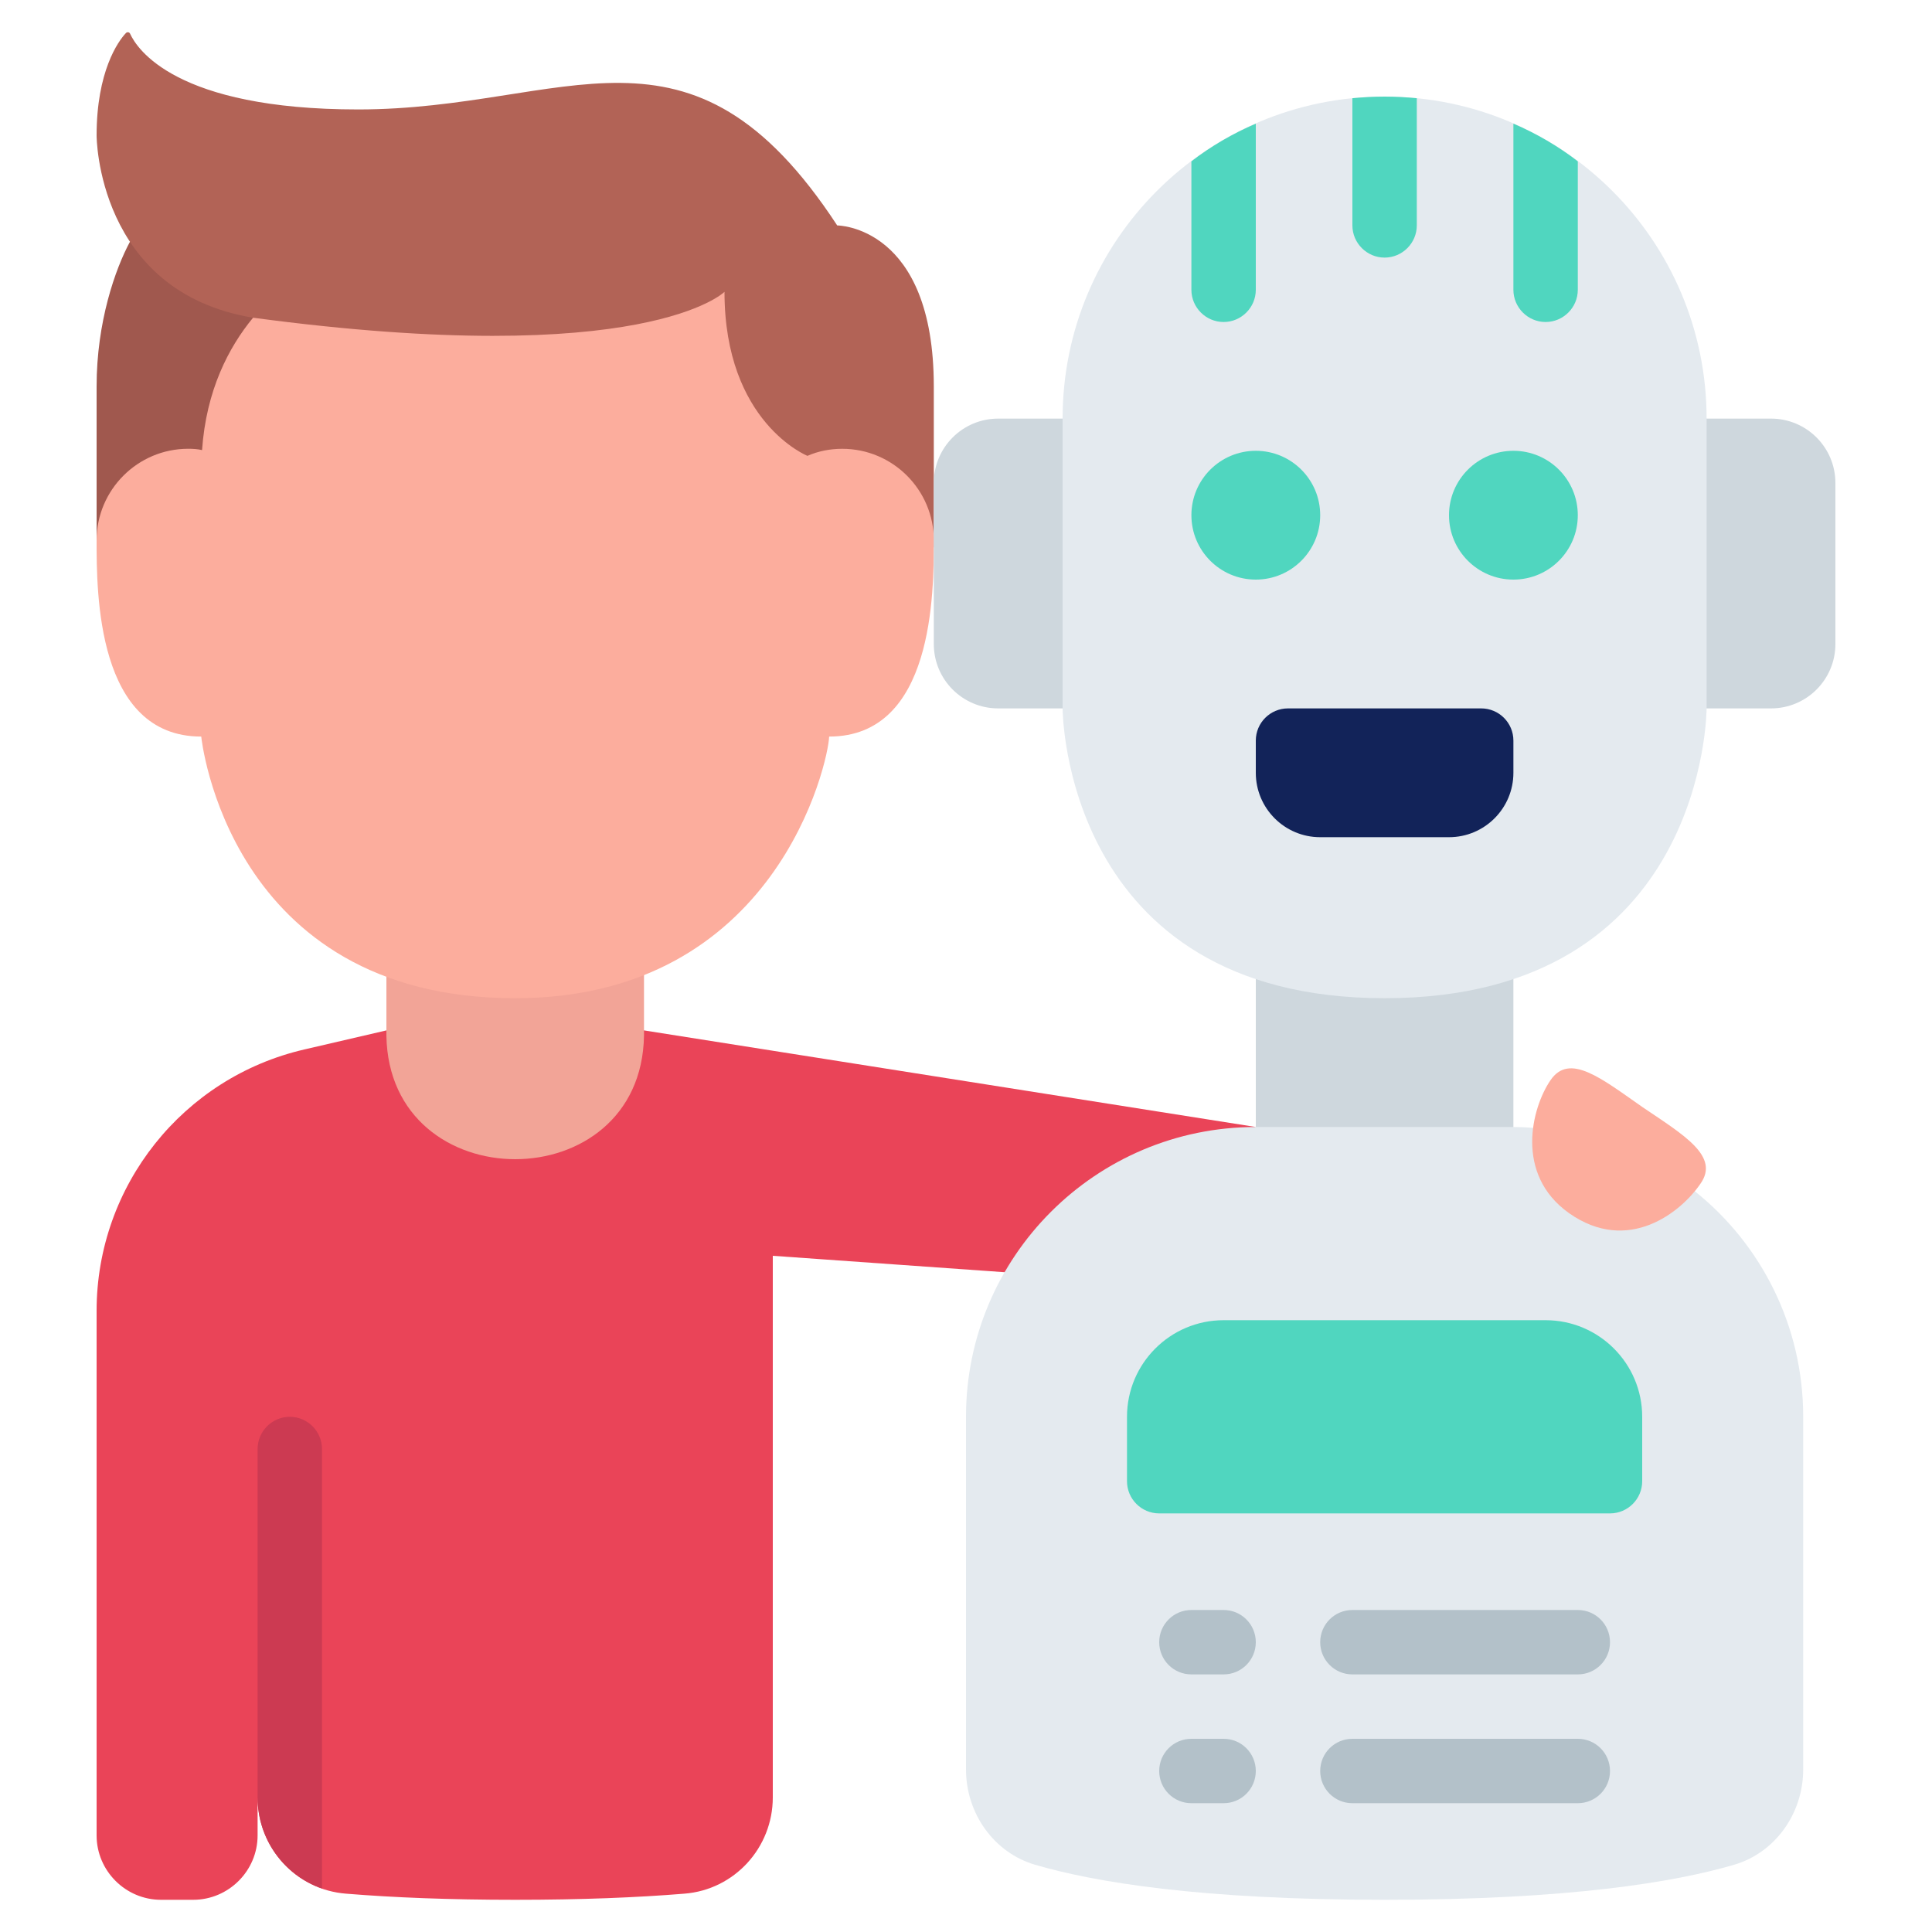 <svg id="Icons" viewBox="0 0 60 60" xmlns="http://www.w3.org/2000/svg"><path d="m47 30v5.28h-8v-5.224z" fill="#ced7dd"/><path d="m39 35-19-3h-8l-2.54.59c-3.78.87-6.46 4.24-6.46 8.12v16.29c0 1.1.9 2 2 2h1c1.1 0 2-.9 2-2v-1.18c0 1.56 1.19 2.87 2.75 2.99 1.47.12 3.2.19 5.25.19s3.78-.07 5.25-.19c1.56-.12 2.75-1.43 2.75-2.99v-16.82l7.2.51z" fill="#ea4458"/><path d="m3 16.78v-4.78c0-2 .58-3.65 1.04-4.5l4.96.5v7z" fill="#a0584e"/><path d="m7.859 9.867c-4.859-.803-4.859-5.658-4.859-5.658 0-1.983.664-2.924.91-3.182.04-.042.106-.033.13.02.211.462 1.405 2.352 7.085 2.352 6.5 0 10.29-3.398 14.875 3.602 0 0 3 0 3 5v5z" fill="#b26356"/><path d="m20 30v2.16c-.08 5.12-7.92 5.12-8 0v-2.11z" fill="#f2a497"/><path d="m29 16.781c0 1.625 0 6.094-3.25 6.094-.024.78-1.625 8.125-9.75 8.125-8.938 0-9.75-8.125-9.75-8.125-3.25 0-3.25-4.469-3.25-6.094 0-1.568 1.276-2.844 2.844-2.844.146 0 .292.008.431.041.13-1.853.821-3.185 1.584-4.111 12.204 1.633 14.641-.804 14.641-.804 0 4.062 2.576 5.094 2.576 5.094.333-.146.699-.219 1.081-.219 1.568 0 2.844 1.276 2.844 2.844z" fill="#fcad9d"/><path d="m52.64 37c2.05 1.64 3.36 4.17 3.36 7v10.95c0 1.38-.88 2.59-2.14 2.96-1.84.54-5.12 1.09-10.86 1.09s-9.02-.55-10.86-1.09c-1.26-.37-2.14-1.58-2.14-2.96v-10.95c0-4.97 4.03-9 9-9h8c2.997 0 5.64 2 5.64 2z" fill="#e4eaef"/><path d="m52 22h3c1.105 0 2-.895 2-2v-5c0-1.105-.895-2-2-2h-3s0 9 0 9z" fill="#ced7dd"/><path d="m34 22h-3c-1.105 0-2-.895-2-2v-5c0-1.105.895-2 2-2h3z" fill="#ced7dd"/><path d="m33 13c0-5.523 4.477-10 10-10s0 0 0 0c5.523 0 10 4.477 10 10v9s0 9-10 9-10-9-10-9z" fill="#e4eaef"/><circle cx="39" cy="16" fill="#50d6bf" r="2"/><circle cx="47" cy="16" fill="#50d6bf" r="2"/><path d="m40 22h6c.552 0 1 .448 1 1v1c0 1.104-.896 2-2 2h-4c-1.104 0-2-.896-2-2v-1c0-.552.448-1 1-1z" fill="#122359"/><path d="m38 41h10c1.656 0 3 1.344 3 3v2c0 .552-.448 1-1 1h-14c-.552 0-1-.448-1-1v-2c0-1.656 1.344-3 3-3z" fill="#50d6bf"/><path d="m52.81 36.76c-.59.87-2.24 2.22-4.09.91-1.69-1.21-1.15-3.27-.57-4.12.59-.87 1.58-.06 2.87.84 1.29.87 2.39 1.52 1.79 2.37z" fill="#fcad9d"/><path d="m10 45v13.65c-1.18-.41-2-1.53-2-2.83v-10.82c0-.55.45-1 1-1s1 .45 1 1z" fill="#cc3a52"/><g fill="#b3c1c9"><path d="m49 52h-7c-.553 0-1-.447-1-1s.447-1 1-1h7c.553 0 1 .447 1 1s-.447 1-1 1z"/><path d="m38 52h-1c-.553 0-1-.447-1-1s.447-1 1-1h1c.553 0 1 .447 1 1s-.447 1-1 1z"/><path d="m49 56h-7c-.553 0-1-.447-1-1s.447-1 1-1h7c.553 0 1 .447 1 1s-.447 1-1 1z"/><path d="m38 56h-1c-.553 0-1-.447-1-1s.447-1 1-1h1c.553 0 1 .447 1 1s-.447 1-1 1z"/></g><path d="m39 3.84v5.16c0 .55-.45 1-1 1s-1-.45-1-1v-3.99c.61-.47 1.28-.86 2-1.17z" fill="#50d6bf"/><path d="m49 5.01v3.99c0 .55-.45 1-1 1s-1-.45-1-1v-5.16c.72.31 1.39.7 2 1.17z" fill="#50d6bf"/><path d="m44 3.05v3.95c0 .55-.45 1-1 1s-1-.45-1-1v-3.95c.33-.03.66-.05 1-.05s.67.02 1 .05z" fill="#50d6bf"/></svg>